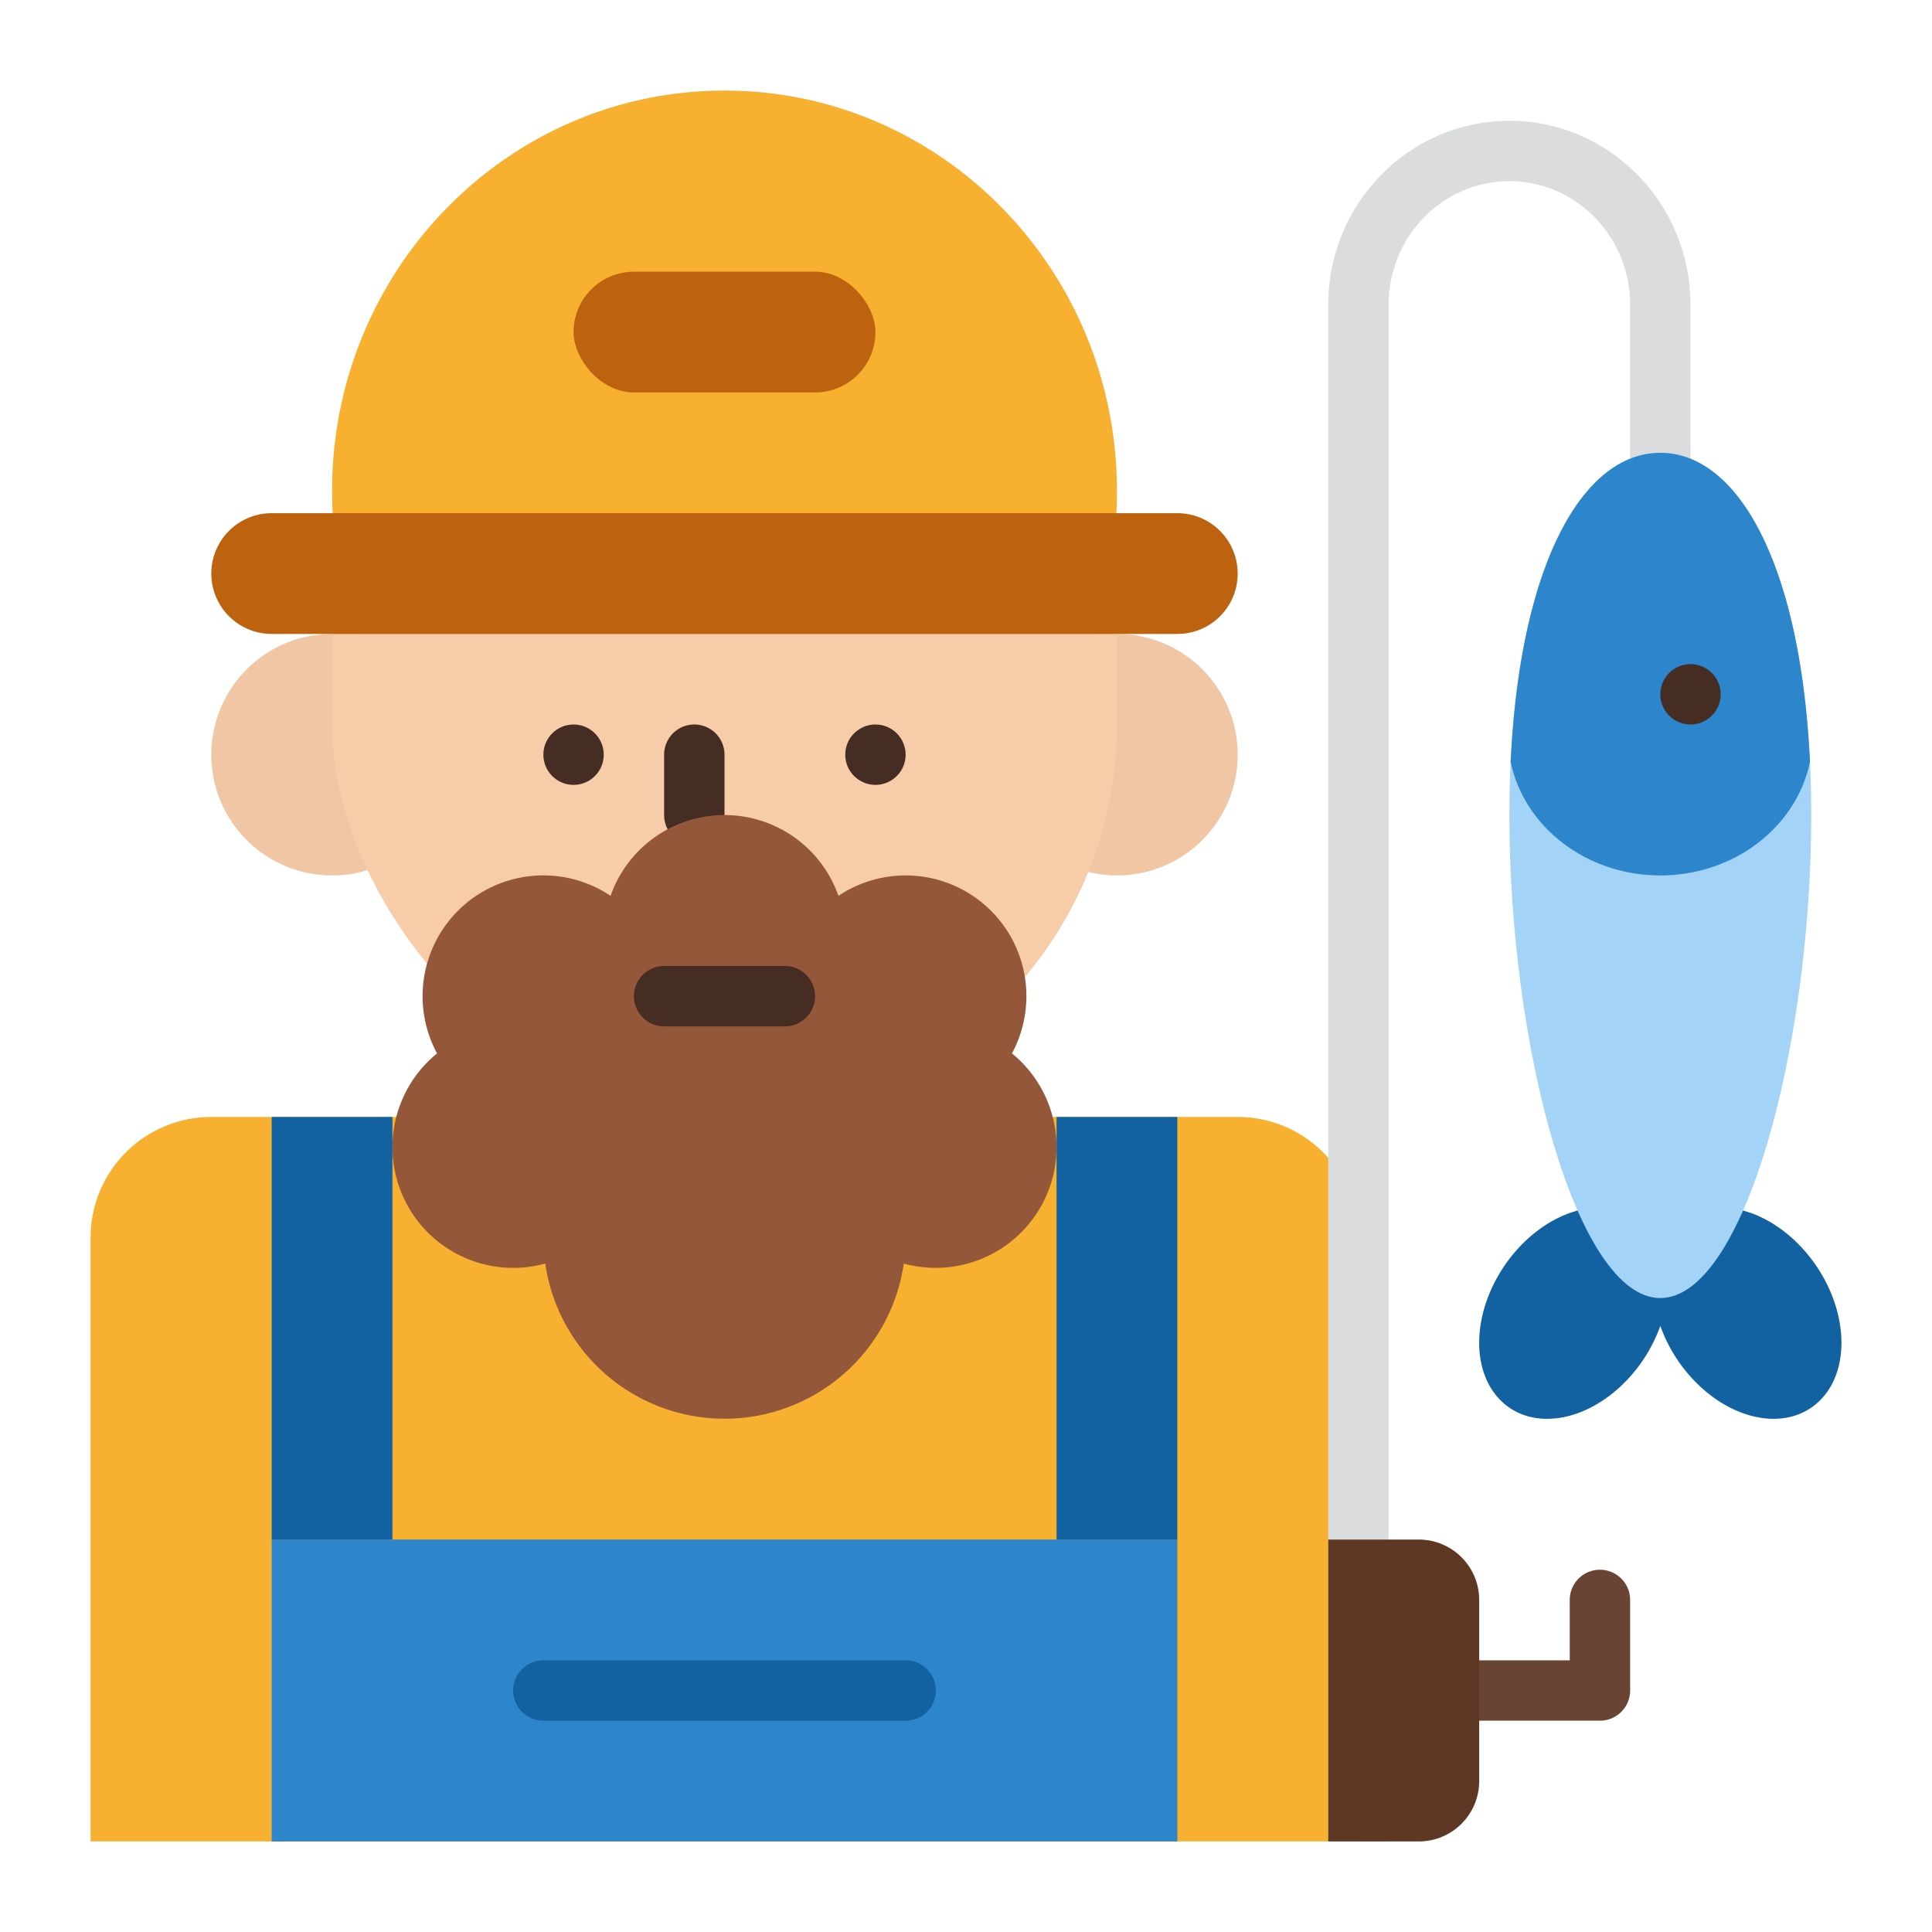 <svg xmlns="http://www.w3.org/2000/svg" version="1.1" xmlns:xlink="http://www.w3.org/1999/xlink" width="512" height="512" x="0" y="0" viewBox="0 0 512 512" style="enable-background:new 0 0 512 512" xml:space="preserve" class=""><g><path fill="#694435" d="M424 456h-32a8 8 0 0 1 0-16h24v-16a8 8 0 0 1 16 0v24a8 8 0 0 1-8 8z" opacity="1" data-original="#694435"></path><circle cx="296" cy="200" r="32" fill="#f0c6a4" opacity="1" data-original="#f0c6a4"></circle><circle cx="88" cy="200" r="32" fill="#f0c6a4" opacity="1" data-original="#f0c6a4"></circle><rect width="208" height="240" x="88" y="56" fill="#f7cca9" rx="104" opacity="1" data-original="#f7cca9"></rect><g fill="#452d23"><circle cx="232" cy="200" r="8" fill="#452d23" opacity="1" data-original="#452d23"></circle><circle cx="152" cy="200" r="8" fill="#452d23" opacity="1" data-original="#452d23"></circle><path d="M184 224a8 8 0 0 1-8-8v-16a8 8 0 0 1 16 0v16a8 8 0 0 1-8 8z" fill="#452d23" opacity="1" data-original="#452d23"></path></g><path fill="#f7b030" d="M56 296h272a32 32 0 0 1 32 32v160H24V328a32 32 0 0 1 32-32zM296 130.1c0 2.549-.084 5.078-.269 7.579A106.887 106.887 0 0 1 289.166 168H94.834a106.887 106.887 0 0 1-6.565-30.316c-.185-2.5-.269-5.03-.269-7.579C88 71.5 134.559 24 192 24s104 47.5 104 106.1z" opacity="1" data-original="#f7b030"></path><path fill="#bd620e" d="M328 152a15.979 15.979 0 0 1-16 16H72a16 16 0 1 1 0-32h240a16 16 0 0 1 16 16z" opacity="1" data-original="#bd620e"></path><path fill="#95573a" d="M268.18 279.17a32 32 0 0 0-45.98-41.762 32 32 0 0 0-60.394 0 32 32 0 0 0-45.986 41.762 32 32 0 0 0 28.68 55.681 48 48 0 0 0 95.01 0 32 32 0 0 0 28.67-55.681z" opacity="1" data-original="#95573a"></path><path fill="#452d23" d="M208 272h-32a8 8 0 0 1 0-16h32a8 8 0 0 1 0 16z" opacity="1" data-original="#452d23"></path><path fill="#2d85cc" d="M72 408h240v80H72z" opacity="1" data-original="#2d85cc"></path><path fill="#1261a0" d="M280 296h32v112h-32zM72 296h32v112H72zM240 456h-96a8 8 0 0 1 0-16h96a8 8 0 0 1 0 16z" opacity="1" data-original="#1261a0"></path><path fill="#dadcde" d="M368 488h-16V80.728C352 53.859 373.532 32 400 32s48 21.859 48 48.728V128h-16V80.728C432 62.682 417.645 48 400 48s-32 14.682-32 32.728z" opacity="1" data-original="#dadcde"></path><path fill="#5e3725" d="M352 408h24a16 16 0 0 1 16 16v48a16 16 0 0 1-16 16h-24v-80z" opacity="1" data-original="#5e3725"></path><rect width="80" height="32" x="152" y="72" fill="#bd620e" rx="16" opacity="1" data-original="#bd620e"></rect><path fill="#1261a0" d="M478 331.2c-11.05-12.37-26.726-14.878-35.013-5.6a18.255 18.255 0 0 0-2.987 4.613 18.255 18.255 0 0 0-2.982-4.612c-8.287-9.278-23.963-6.77-35.013 5.6s-13.289 29.92-5 39.2 23.963 6.77 35.013-5.6A40.534 40.534 0 0 0 440 351.367a40.534 40.534 0 0 0 7.984 13.432c11.05 12.37 26.725 14.878 35.013 5.6s6.048-26.828-4.997-39.199z" opacity="1" data-original="#1261a0"></path><path fill="#a3d4f7" d="M480 216c0 61.856-17.909 128-40 128s-40-66.144-40-128 17.909-96 40-96 40 34.144 40 96z" opacity="1" data-original="#a3d4f7"></path><path fill="#2d85cc" d="M479.67 201.86C476.15 219.02 459.72 232 440 232s-36.15-12.98-39.67-30.14c.03-.62.06-1.25.1-1.86 2.82-51.72 19.47-80 39.57-80s36.75 28.28 39.57 80c.04.61.07 1.24.1 1.86z" opacity="1" data-original="#2d85cc"></path><circle cx="448" cy="184" r="8" fill="#452d23" opacity="1" data-original="#452d23"></circle></g></svg>